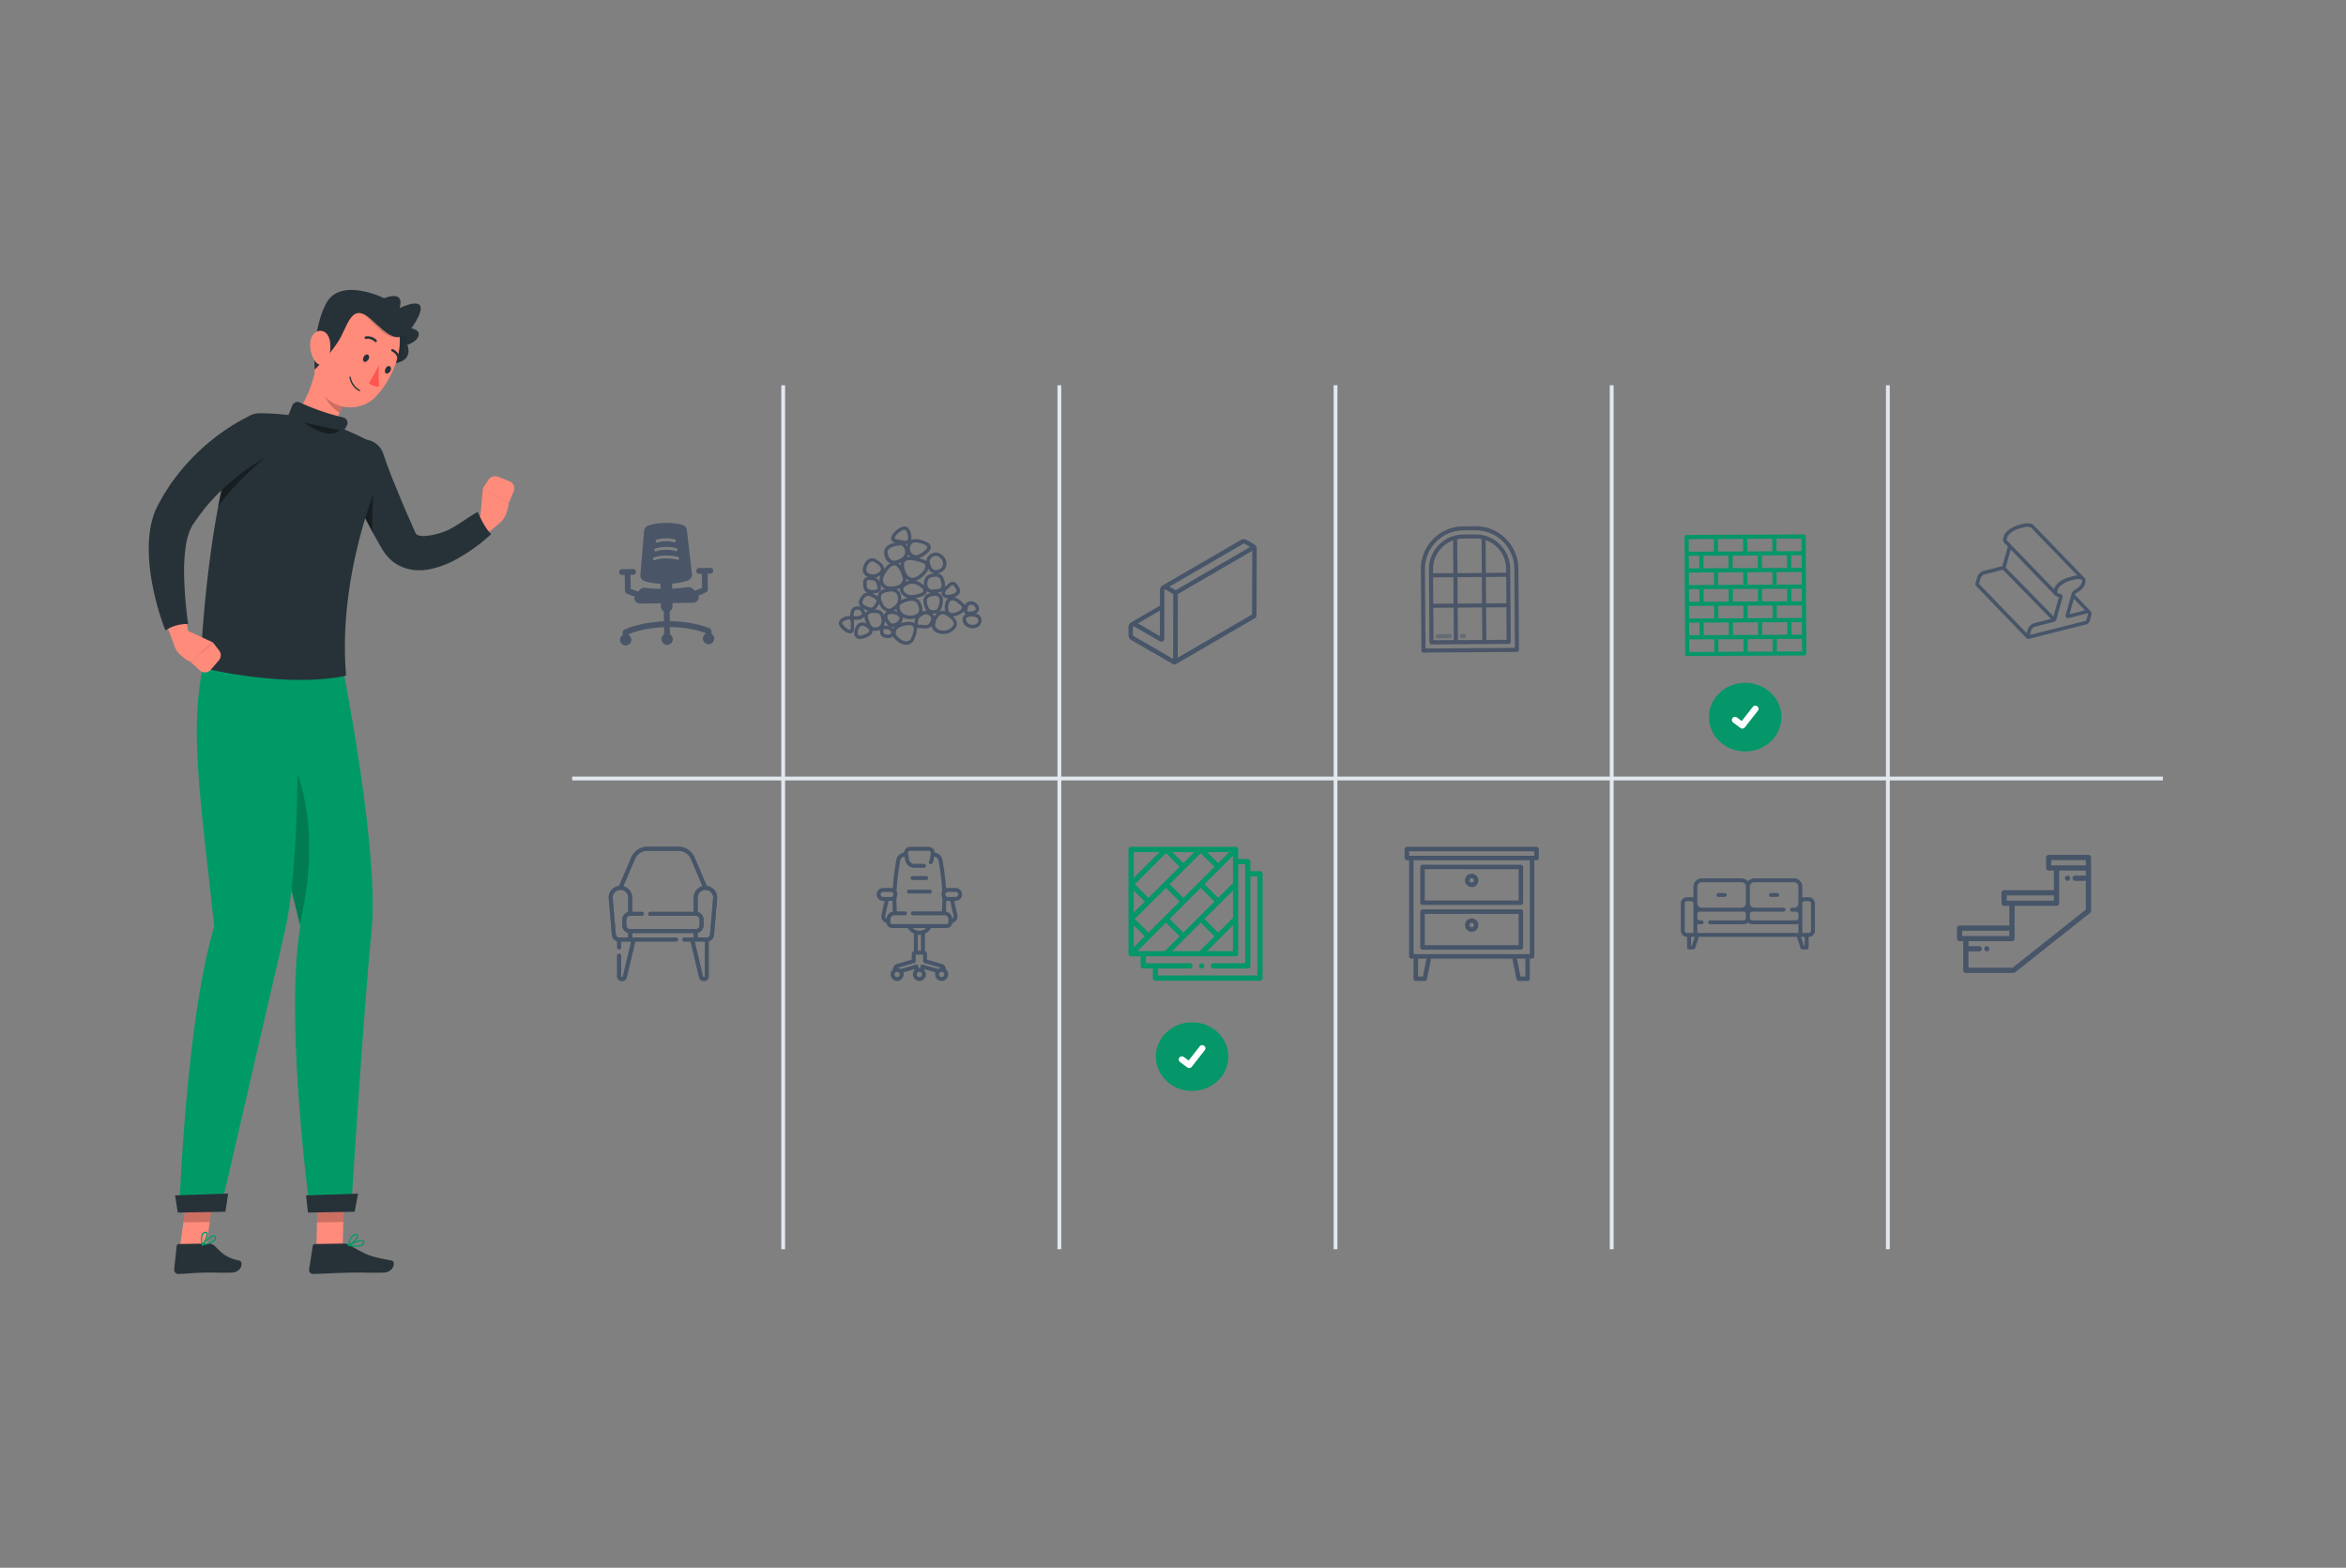 <svg xmlns="http://www.w3.org/2000/svg" width="615" height="411" fill="none" viewBox="0 0 615 411">
  <rect x="0" y="0" width="615" height="411" fill="#808080" stroke="none"/>
  <path fill="#FF8B7B" d="m125.948 135.186.643-7.199 6.808 3.815s-.6 6.071-4.342 5.839l-3.109-2.455Z"/>
  <path fill="#FF8B7B" d="m130.48 124.962 3.025 1.17a2.055 2.055 0 0 1 1.317 1.9c.002.274-.052.545-.157.798l-1.265 2.994-6.809-3.816 1.465-2.234a2.035 2.035 0 0 1 2.424-.812Zm-4.532 10.224-5.47 3.098 3.119 5.007 7.557-6.324-3.235-3.215-1.423.812-.548.622Z"/>
  <path fill="#263238" d="M93.558 115.529a5.39 5.39 0 0 1 6.862 3.288l.2.57.864 2.466c.337.917.706 1.844 1.054 2.782.738 1.876 1.528 3.763 2.308 5.66.78 1.897 1.602 3.805 2.445 5.702l1.244 2.856.221.496c.03.083.065.164.106.242.053.113.12.22.2.316.152.227.387.386.654.443.568.158 1.161.211 1.749.158a18.481 18.481 0 0 0 5.006-1.149c2.878-1.054 5.871-3.573 8.738-5.154.59 1.149 1.686 3.953 3.552 5.818a46.006 46.006 0 0 1-9.012 6.524 24.9 24.9 0 0 1-7.051 2.677 13.858 13.858 0 0 1-4.574.148 10.787 10.787 0 0 1-5.08-2.108 10.997 10.997 0 0 1-1.971-1.992c-.274-.358-.516-.727-.748-1.054l-.517-.906-1.602-2.814c-1.054-1.908-2.108-3.805-3.014-5.766-.907-1.96-1.876-3.941-2.74-5.986a177.985 177.985 0 0 1-1.212-3.162c-.19-.527-.38-1.054-.57-1.634l-.263-.864-.285-1.054a5.408 5.408 0 0 1 3.436-6.503Z"/>
  <path fill="#000" d="M95.224 134.711a110.653 110.653 0 0 1-2.74-5.986 86.532 86.532 0 0 1-.622-1.613l3.288-4.395 3.236 1.982a86.898 86.898 0 0 0-.717 14.755c-.801-1.591-1.665-3.151-2.445-4.743Z" opacity=".4"/>
  <path fill="#FF8B7B" d="m82.925 328.21 6.893-.106.38-16.02-6.904.105-.37 16.021Z"/>
  <path fill="#263238" d="m90.082 326.017-7.536.116a.556.556 0 0 0-.559.485l-.959 6.155a1.055 1.055 0 0 0 1.054 1.212c2.72-.084 6.64-.306 10.055-.358 3.995-.063 3.594.095 8.284 0 2.835 0 3.436-2.92 2.235-3.162-5.481-1.054-6.03-1.149-10.888-3.963a3.293 3.293 0 0 0-1.686-.485Z"/>
  <path fill="#000" d="m90.197 312.084-.19 8.263-6.903.105.19-8.252 6.903-.116Z" opacity=".2"/>
  <path fill="#009A67" d="M91.305 326.628a.151.151 0 0 1-.074-.058.156.156 0 0 1-.027-.089.17.17 0 0 1 .027-.09.164.164 0 0 1 .074-.058c.316-.168 3.162-1.623 3.973-1.17a.507.507 0 0 1 .253.433.948.948 0 0 1-.337.801c-.78.685-2.75.442-3.857.242l-.032-.011Zm3.731-1.201c-.517-.169-2.045.432-3.162.97 1.518.231 2.656.147 3.088-.243a.596.596 0 0 0 .221-.527.19.19 0 0 0-.094-.168l-.053-.032Z"/>
  <path fill="#009A67" d="M91.304 326.628a.177.177 0 0 1-.063-.147 4.93 4.93 0 0 1 1.17-2.677c.256-.214.585-.319.917-.295.443 0 .57.263.59.453.106.78-1.602 2.298-2.445 2.688l-.169-.022Zm2.108-2.782h-.168a.889.889 0 0 0-.664.221 4.007 4.007 0 0 0-.991 2.108c.875-.516 2.034-1.718 1.97-2.181-.01-.032-.02-.106-.157-.148h.01ZM78.74 242.933c-8.432-35.266-14.302-51.645-11.13-69.109l22.25 1.349s9.601 47.966 7.556 68.645c-2.108 21.501-5.27 71.554-5.27 71.554l-11.108.158s-6.44-48.577-2.298-72.597Z"/>
  <path fill="#263238" d="m93.875 312.906-.917 4.764-12.236.221-.485-4.511 13.638-.474Z"/>
  <path fill="#000" d="M78.603 242.322c-6.46-26.94-11.383-42.781-11.825-56.62 5.649 4.806 19.972 21.006 11.825 56.62Z" opacity=".2"/>
  <path fill="#FF8B7B" d="m46.974 328.21 6.915-.106 2.276-16.02-6.914.105-2.277 16.021Z"/>
  <path fill="#263238" d="m54.384 326.017-7.536.116a.518.518 0 0 0-.527.485l-.664 6.155a1.124 1.124 0 0 0 .683 1.122c.144.061.299.092.455.09 2.709-.084 3.563-.306 6.977-.358 3.995-.063 2.108.095 6.83 0 2.835 0 3.289-2.909 2.108-3.162-3.836-.801-4.848-2.329-6.577-3.963a2.446 2.446 0 0 0-1.75-.485Z"/>
  <path fill="#000" d="m56.165 312.084-1.17 8.263-6.914.105 1.17-8.252 6.914-.116Z" opacity=".2"/>
  <path fill="#009A67" d="M53.013 326.534a.147.147 0 0 1-.148-.085.156.156 0 0 1-.027-.089.17.17 0 0 1 .027-.09c.232-.263 2.33-2.572 3.278-2.445a.553.553 0 0 1 .411.316.908.908 0 0 1 0 .854c-.463.896-2.403 1.349-3.53 1.539h-.011Zm3.035-2.382c-.548 0-1.75 1.054-2.582 1.971 1.518-.306 2.55-.78 2.814-1.286a.559.559 0 0 0 0-.559.187.187 0 0 0-.158-.126h-.074Z"/>
  <path fill="#009A67" d="M53.013 326.534a.161.161 0 0 1-.116-.116 4.68 4.68 0 0 1 0-2.867 1.213 1.213 0 0 1 .748-.59c.443-.116.643.052.738.211.39.685-.611 2.666-1.254 3.32a.16.16 0 0 1-.054.032.147.147 0 0 1-.062.01Zm.885-3.278h-.168a.87.87 0 0 0-.548.432 3.816 3.816 0 0 0-.085 2.319c.612-.78 1.233-2.277 1.002-2.688-.021-.01-.053-.095-.2-.095v.032Zm2.267-80.323c-3.784-35.266-7.178-55.165-1.708-72.661l23.283 4.901s1.739 47.924-3.004 68.645c-4.954 21.501-16.527 71.554-16.527 71.554l-11.13.158s1.771-48.577 9.086-72.597Z"/>
  <path fill="#263238" d="m59.812 312.906-.728 4.764-12.479.221-.706-4.511 13.913-.474Zm44.509-227.215s5.47-.063 5.47 1.845c0 1.907-3.004 2.888-3.004 2.888s1.887 4.384-3.71 4.795c-5.596.411 1.244-9.528 1.244-9.528Z"/>
  <g opacity=".18">
    <path fill="#263238" d="M104.172 85.586s4.395 3.246 1.781 4.816c0 0-.506 6.44-2.529 4.5-2.024-1.938.748-9.316.748-9.316Z"/>
    <path fill="#000" d="M104.172 85.586s4.395 3.246 1.781 4.816c0 0-.506 6.44-2.529 4.5-2.024-1.938.748-9.316.748-9.316Z" opacity=".4"/>
  </g>
  <path fill="#FF8B7B" d="M92.02 116.931c-4.153-2.508-4.343-5.786-3.025-8.737a16.52 16.52 0 0 1 1.106-2.108l-4.1-6.482-3.003-4.733c-.496 5.333-4.11 14.313-8.58 16.548 3.088 3.162 8.432 6.218 11.847 9.053 4.911-.917 5.754-3.541 5.754-3.541Z"/>
  <path fill="#000" d="M90.102 106.043c-.42.676-.79 1.38-1.107 2.108-1.971-1.054-4.522-3.984-4.058-6.45.266-.766.62-1.498 1.054-2.182l4.11 6.524Z" opacity=".2"/>
  <path fill="#FF8B7B" d="M86.645 84.9c-3.014 6.451-5.111 10.056-3.71 15.052a9.25 9.25 0 0 0 6.897 6.617 9.251 9.251 0 0 0 9.07-3.013c4.375-4.827 8.517-14.576 3.869-20.51A9.403 9.403 0 0 0 86.645 84.9Z"/>
  <path fill="#263238" d="M95.34 93.554c-.273.516-.231 1.054.096 1.264.326.211.811-.063 1.127-.58a.907.907 0 0 0-.094-1.253c-.327-.19-.854.073-1.128.569Zm5.744 3.066c-.274.507-.232 1.055.095 1.255.327.2.811-.074 1.128-.58.316-.505.231-1.054-.095-1.264-.327-.211-.886.031-1.128.59Z"/>
  <path fill="#FF5652" d="M99.42 95.704a24.937 24.937 0 0 0 0 5.607 3.4 3.4 0 0 1-2.688-.864l2.688-4.743Z"/>
  <path fill="#263238" d="M93.653 102.217a4.985 4.985 0 0 1-2.045-3.288.18.18 0 0 1 .137-.2.158.158 0 0 1 .19.116 4.788 4.788 0 0 0 2.413 3.404.167.167 0 0 1 .085.211.178.178 0 0 1-.232.063 4.469 4.469 0 0 1-.548-.306Zm2.014-13.459a.37.37 0 0 1-.063-.147.326.326 0 0 1 .21-.422 3.278 3.278 0 0 1 2.889.938.337.337 0 0 1 0 .464.338.338 0 0 1-.475 0 2.53 2.53 0 0 0-2.287-.727.335.335 0 0 1-.274-.106Zm6.903 3.11a.42.42 0 0 1 0-.158.328.328 0 0 1 .317-.192.325.325 0 0 1 .125.033 3.31 3.31 0 0 1 1.866 2.393.352.352 0 0 1-.075.242.35.35 0 0 1-.22.127.338.338 0 0 1-.369-.295 2.553 2.553 0 0 0-1.476-1.897.365.365 0 0 1-.168-.253Z"/>
  <path fill="#263238" d="M83.758 90.213s5.27-.727 6.408-4.216c1.138-3.489 3.162-5.618 5.797-3.099 2.635 2.52 6.092 6.893 9.138 5.175 4.848-2.719.21-5.27.21-5.27s1.16-2.287-3.699-3.162c0 0-.622-2.613-5.185-1.707a4.384 4.384 0 0 0-5.724.78s-3.046-1.054-3.93 3.162a2.709 2.709 0 0 0-2.372 3.362s-1.318 1.138-.643 4.975Z" opacity=".22"/>
  <path fill="#263238" d="M82.492 96.906s4.9-4.722 6.945-8.727 3.162-8.643 7.789-4.511c4.627 4.131 7.694 7.947 11.91.38 4.216-7.568-4.406-3.268-4.406-3.268s1.824-4.785-4.026-2.603c0 0-11.467-5.724-15.22 1.39-3.751 7.115-2.992 17.339-2.992 17.339Z"/>
  <path fill="#FF8B7B" d="M81.334 89.791a7.536 7.536 0 0 0 1.307 4.954c1.296 1.792 3.067.695 3.668-1.476.537-1.95.506-5.27-1.254-6.24-1.76-.969-3.52.56-3.721 2.762Z"/>
  <path fill="#263238" d="M90.735 177.102s-12.774 3.657-38.238-2.108c0 0 1.644-41.6 10.445-63.238a5.478 5.478 0 0 1 5.038-3.415 60.235 60.235 0 0 1 30.027 7.989 5.468 5.468 0 0 1 2.277 6.809c-3.71 8.885-11.53 30.818-9.55 53.963Z"/>
  <path fill="#000" d="m70.856 115.793-1.517 4.31s-7.673 6.271-12.142 12.648c.854-4.49 1.844-8.896 3.014-12.974l5.27-4.849 5.375.865Z" opacity=".4"/>
  <path fill="#FF8B7B" d="m49.293 165.392 6.556 3.036-5.871 5.122s-5.523-2.603-4.047-6.05l3.362-2.108Z"/>
  <path fill="#FF8B7B" d="m57.387 173.097-2.108 2.466a2.022 2.022 0 0 1-2.92.179l-2.392-2.192 5.87-5.122 1.613 2.108a2.032 2.032 0 0 1-.063 2.561Zm-8.094-7.705-1.075-6.186-5.776 1.254 3.426 9.243 4.1-1.971-.274-1.612-.4-.728Z"/>
  <path fill="#263238" d="M39.427 138.453a21.443 21.443 0 0 1 1.392-4.817l.6-1.233c.2-.39.359-.643.538-.98l1.054-1.865c.77-1.213 1.528-2.435 2.392-3.584a54.566 54.566 0 0 1 5.555-6.513 56.245 56.245 0 0 1 6.471-5.576 59.999 59.999 0 0 1 3.563-2.403c.621-.379 1.222-.759 1.876-1.117.316-.179.653-.348.99-.527l.527-.264.612-.295a5.79 5.79 0 0 1 7.452 2.668 5.785 5.785 0 0 1-2.183 7.608l-.4.222-.59.326-.706.411c-.475.275-.97.58-1.455.875a54.978 54.978 0 0 0-2.856 1.94 59.731 59.731 0 0 0-5.333 4.384 53.914 53.914 0 0 0-4.806 5.017c-.39.422-.728.885-1.054 1.349-.327.464-.717.896-1.054 1.37l-.98 1.413c-.159.231-.359.505-.475.685l-.295.484a16.868 16.868 0 0 0-1.634 5.681 45.728 45.728 0 0 0-.368 6.999c.103 4.31.455 8.61 1.053 12.879a10.327 10.327 0 0 0-5.954 1.676 69 69 0 0 1-3.72-13.775 47.43 47.43 0 0 1-.633-8.495c.03-1.523.17-3.041.421-4.543Zm50.338-24.863 1.138-1.992a1.469 1.469 0 0 0-.348-1.878 1.458 1.458 0 0 0-.622-.293 60.407 60.407 0 0 1-11.372-3.932 1.482 1.482 0 0 0-1.63.322 1.484 1.484 0 0 0-.32.49l-1.865 4.69s8.632 4.269 15.019 2.593Z"/>
  <path fill="#000" d="m89.048 112.768-9.401-1.982s6.545 4.88 9.4 1.982Z" opacity=".4"/>
  <path fill="#475569" d="m518.314 151.325-.445 1.583s-.01.052-.021.072l-.01.073v.207s.021.051.021.072a.697.697 0 0 0 .144.258l13.239 13.704h.01v.021a.722.722 0 0 0 .279.155.842.842 0 0 0 .393 0l15.059-3.806c.175-.041.362-.155.506-.3a1.09 1.09 0 0 0 .3-.486l.445-1.583c.124-.434.031-.837-.207-1.096 0 0 0-.02-.01-.02l-4.085-4.22v-.042a.89.89 0 0 1 .413-.465c.507-.29.962-.61 1.324-.962.31-.3.714-.775.869-1.324l.124-.424c.124-.413.072-.806-.124-1.127a.699.699 0 0 0-.155-.186l-13.238-13.704c-.063-.062-.125-.124-.207-.175-.011 0-.062-.042-.073-.042l-.062-.041s-.031-.021-.051-.031c-.063-.031-.125-.062-.187-.083l-.165-.052c-.052-.02-.124-.031-.176-.041a6.127 6.127 0 0 0-.176-.031h-.051l-.135-.021c-.062 0-.124 0-.186-.01h-.403c-.073 0-.145.01-.218.021-.072 0-.144.02-.227.031-.073.01-.155.02-.238.041-.083.01-.166.031-.248.052l-.972.238h-.052a1.162 1.162 0 0 1-.248.082l-.145.042-.062.02a8.98 8.98 0 0 0-.29.104l-.134.051-.062.021-.052.021c-.083.031-.165.072-.248.103l-.124.062-.062.031-.052.021c-.072.041-.155.072-.228.114l-.144.083-.042.02c-.062.042-.124.073-.196.114-.062.031-.114.072-.176.103l-.414.29c-.093.072-.155.124-.217.176l-.072.062-.062.052-.125.113-.134.135-.3.351s-.021.031-.031.042l-.145.207s-.02.031-.02.041l-.125.238-.031.062-.093.248-.124.435c-.145.517-.041.992.3 1.334l.9.931-1.427 5.078-.062.051-5.099 1.314-.041.02-.218.114s-.051.031-.062.031l-.238.155s-.082.062-.113.093c-.042.042-.093.073-.135.114l-.083.083-.134.155v.021l-.041.031-.031.041-.114.166v.02l-.124.207-.021.031-.072.186-.021.062-.021.052.011.01Zm26.269-.455c-.083 0-.176.021-.258.031a1.52 1.52 0 0 0-.3.031c-.187.032-.373.063-.559.114h-.041l-.797.207c-.175.041-.362.104-.537.155a6.32 6.32 0 0 0-.414.155l-.062.021c-.135.052-.259.114-.383.166-.031.01-.052.02-.083.031h-.02c-.145.082-.29.155-.424.227a5.77 5.77 0 0 0-.424.259h-.011c-.072.062-.144.103-.206.155a2.234 2.234 0 0 0-.176.124h-.021s-.041.052-.062.062a4.848 4.848 0 0 0-.248.207l-.021.02a5.228 5.228 0 0 0-.341.342l-.031.031c-.052.072-.114.145-.176.227v.021h-.021s-.041.072-.062.103c-.031.052-.062.094-.093.145v.021s-.052.083-.083.124c-.02.052-.051.093-.072.145-.052.114-.083.217-.114.31l-.051.186-12.349-12.773s-.145-.144-.062-.434l.124-.424.02-.072.032-.073.02-.041.042-.083.02-.041.031-.042.093-.144.042-.052.227-.259.104-.103.217-.197.155-.124.352-.248c.082-.052.124-.083.175-.114.052-.031.114-.072.176-.103l.166-.093c.072-.031.134-.073.207-.104l.051-.02.052-.021.114-.052.217-.093.062-.02.155-.062c.073-.032.145-.052.217-.083l.062-.021.156-.052.217-.062h.051l.942-.248c.072-.021.144-.031.206-.041.063-.011.135-.021.197-.031.062 0 .124-.021.186-.021s.114-.01.176-.01h.569c.062.02.103.031.134.031.042 0 .073.02.104.02l.072.021c.062.021.093.041.124.052l.042.031.041.031s.041.031.062.052l12.1 12.524-.01-.021Zm-18.74-2.244 1.272-4.55 11.583 11.986h.011c.248.259.589.414 1.024.486l-1.407 5.037-12.545-12.814s.051-.093.062-.135v-.01Zm20.726 11.366-4.034 1.024 1.128-4.033 2.906 3.009Zm-14.107 5.285s.031-.103.062-.155c.031-.072.083-.155.155-.248l.031-.041s.052-.062.073-.083l.072-.073.041-.041c.042-.041.093-.083.135-.124 0 0 .041-.031.062-.041l.083-.052c.134-.083.248-.135.351-.155l4.84-1.221a.976.976 0 0 0 .455-.269 1.035 1.035 0 0 0 .269-.434l1.562-5.585c.166-.6-.145-.972-.527-1.075a1.986 1.986 0 0 0-.135-.031c-.289-.031-.507-.114-.62-.228 0 0-.011-.031-.021-.041 0 0 0-.021-.01-.031 0-.011-.021-.031-.021-.052v-.124c0-.031.01-.083.021-.124v-.052l.124-.434a.647.647 0 0 1 .062-.166c.031-.062.062-.124.093-.176l.124-.186c.041-.062.093-.124.145-.186.072-.083.155-.165.248-.248l.062-.052c.093-.083.186-.155.269-.227.114-.094.227-.166.341-.238.135-.083.259-.166.383-.238.031-.021.072-.031.103-.052.093-.052.186-.103.279-.145l.042-.02c.062-.031.124-.052.186-.083.072-.031.155-.073.238-.104.062-.02.114-.041.176-.062.072-.031.145-.062.227-.082l.052-.021c.134-.041.259-.083.393-.114l.796-.207h.052c.166-.041.321-.072.476-.093.052 0 .093 0 .134-.01.114-.01.238-.031.342-.031h.403c.114.01.217.031.31.052l.062.02c.073.021.124.052.176.083.021.01.031.021.041.031a.323.323 0 0 1 .104.104c.052.082.062.206.01.361l-.124.435c-.072.269-.289.589-.61.9-.31.3-.693.579-1.138.817-.424.238-.724.6-.848 1.024l-1.562 5.584a.647.647 0 0 0 .145.642c.124.134.383.227.631.165l4.84-1.22c.124-.031.197-.021.218-.011.031.021.051.083.01.228l-.445 1.582s-.021.042-.052.073c-.041.041-.072.062-.082.062l-14.645 3.702.331-1.179Zm-13.228-13.755.021-.062v-.031h.02l.031-.062.042-.073v-.02h.021l.041-.083.052-.062.02-.031s.042-.052.052-.062h.01l.083-.083s.052-.062.083-.083l.062-.051.041-.031.042-.031.072-.042.041-.02.083-.042.062-.031.052-.02.062-.021h.052l4.767-1.221 12.618 12.897-4.385 1.107c-.6.155-1.169.62-1.5 1.169a2.14 2.14 0 0 0-.113.217 1.595 1.595 0 0 0-.104.289l-.269.952-12.493-12.928.413-1.479.021-.052v-.01Zm-189.775-7.757v-.062l-.02-.062v-.041s-.021-.073-.031-.083c0 0-.011-.041-.021-.052v-.031s-.041-.082-.052-.093l-.031-.062-.031-.062-.041-.072-.093-.135s-.042-.062-.052-.062c0 0-.041-.052-.052-.052l-.051-.051-.052-.042-.062-.051s-.062-.042-.073-.052a.296.296 0 0 1-.072-.052l-1.924-1.106-.072-.031-.072-.031s-.062-.031-.073-.031l-.062-.021s-.062-.021-.083-.031l-.072-.021s-.072-.021-.083-.021h-.082s-.062-.02-.083-.02h-.207c-.052 0-.093.01-.134.02h-.021s-.093.032-.145.042a.706.706 0 0 0-.196.093l-20.685 12.028s-.021.021-.031.021c-.383.238-.621.693-.621 1.272v3.961l-7.601 4.416s-.021.021-.031.021c-.383.238-.621.682-.621 1.262v2.068a1.455 1.455 0 0 0 .703 1.231l10.891 6.288a.935.935 0 0 0 .486.134.724.724 0 0 0 .393-.103l20.685-12.028a.772.772 0 0 0 .279-.269.291.291 0 0 0 .041-.083l.021-.041v-.031s.031-.052.052-.114c0-.01 0-.052.01-.062v-.083s.01-.072.01-.093l.052-17.385v-.093l.01-.042Zm-3.402-1.293h.062s.072.042.093.042l.083.041 1.427.828-19.537 11.355s-.072-.072-.114-.093l-1.499-.868 19.495-11.305h-.01Zm-21.988 17.624-.021 6.66-5.74-3.32 5.761-3.351v.011Zm-6.95 6.609s-.052-.042-.083-.094a.291.291 0 0 1-.041-.113v-2.058c0-.187.062-.269.093-.28.031 0 .114 0 .258.093l6.64 3.837c.269.156.59.166.828.031.248-.144.393-.413.403-.734l.031-12.597c0-.196.052-.279.093-.289h.052c.01 0 .031 0 .041.01.042.01.093.031.155.062l1.893 1.107s.021.031.031.051c0 0 .01.021.021.031 0 0 .02.042.02.052 0 .021.011.041.021.062l-.052 16.858-10.425-6.019.021-.01Zm11.604 5.729.041-15.586v-.982s-.01-.083-.02-.114l19.526-11.346-.052 16.693-19.516 11.335h.021Z"/>
  <path fill="#4A5568" d="M256.962 161.516a2.45 2.45 0 0 0-1.19-.67 1.79 1.79 0 0 0 .57-.426c.281-.326.38-.781.256-1.194a2.112 2.112 0 0 0-1.144-1.392 2 2 0 0 0-1.741-.015c-.13.054-.244.133-.349.214a1.551 1.551 0 0 0-.399.595s-.028-.06-.055-.077a7.94 7.94 0 0 0-2.257-1.851l-.04-.01a2.189 2.189 0 0 0-.498-.141c.87-.301 1.346-.687 1.517-1.22.24-.73-.221-1.468-.7-2.084a1.647 1.647 0 0 0-1.07-.725c-.573-.053-1.008.342-1.576.844-.162.142-.326.294-.525.459l-.072.078a3.104 3.104 0 0 0-.002-1.096c-.181-1.107-.535-1.799-1.113-2.183a2.093 2.093 0 0 0-.866-.293c.331-.048.654-.152.954-.292a2.52 2.52 0 0 0 1.452-2.012 2.963 2.963 0 0 0-1.32-2.648 2.386 2.386 0 0 0-2.766-.133 2.25 2.25 0 0 0-1.075 1.283c-.048.202-.096.403-.095.616a2.433 2.433 0 0 0-.335-.241 13.265 13.265 0 0 0-1.611-.557l.066-.006c.915-.354 2.951-1.566 3.01-2.828a1.366 1.366 0 0 0-.899-1.302c-1.207-.599-2.871-1.201-4.068-.692-.065.006-.112.069-.172.097a3.884 3.884 0 0 0-.153-2.015c-.225-.789-.593-1.292-1.102-1.478-.709-.277-1.474.113-2.055.494-.152.102-1.491.982-1.845 2.099-.128.309-.105.655.048.947.251.327.635.547 1.051.583-.834.15-1.959.496-2.57 1.264a2.138 2.138 0 0 0-.415 1.815c.276 1.46.986 2.089 1.571 2.357a4.72 4.72 0 0 0-1.3 1.155l-.275.349.01-.04c-.04-.808-.702-1.595-2.013-2.421a1.95 1.95 0 0 0-2.301.01c-.979.711-1.504 2.318-1.284 3.169a2.103 2.103 0 0 0 1.302 1.356c-.276.04-.544.135-.765.305a1.205 1.205 0 0 0-.481.98l.011.088c-.012.891-.032 1.811.598 2.421.139.129.293.24.474.327l-.04-.01c-.887.105-1.598.806-2.071 2.065-.213.576-.272 1.658 1.757 2.465.204.081.41.152.629.216-.34.131-.621.371-.812.676 0-.085-.004-.16-.017-.238a2.16 2.16 0 0 0-1.143-1.392 2.016 2.016 0 0 0-1.741-.015 1.34 1.34 0 0 0-.352.224 2.29 2.29 0 0 0-.637 1.453l-.031.131c-.026.196-.03.386-.003.584a2.899 2.899 0 0 0-1.873.4 1.78 1.78 0 0 0-1.093 1.184c-.127.661.317 1.246.722 1.684.074.093 1.046 1.092 2.025 1.222a.986.986 0 0 0 .306.01.808.808 0 0 0 .52-.216c.366-.326.376-.856.369-1.666-.017-.238-.002-.522.008-.828a3.127 3.127 0 0 0-.106-.887l.091.022c.291.027.6.027.891.012a2.615 2.615 0 0 0 1.782-.73c.03-.036.049-.074.079-.109.025.559.168 1.115.433 1.604l.077.21a2.007 2.007 0 0 0-1.667-.188c-.675.241-1.145 1.001-1.363 1.64-.357 1.084-.155 2.015.561 2.443.282.153.609.21.924.18.484-.064.96-.184 1.402-.386l.092-.031c1.005-.375 1.563-.879 1.66-1.504a.797.797 0 0 0 .003-.319c.271.065.56.103.841.085l.14-.008c.326-.028.644-.111.936-.264-.009.168.005.331.039.498.017.196.057.386.106.579.111.42.423.761.836.903.407.162.849.226 1.283.192.098-.008.193-.007.293-.025.323-.061.616-.214.852-.444.046.118.105.227.176.33.015.025.033.039.048.064 1.137 1.242 2.251 1.872 3.312 1.84l.121-.013a2.363 2.363 0 0 0 1.606-.795l.034-.055c.146-.252 1.173-2.133.975-3.563.121.029.241.058.372.047.353-.011.712.001 1.061.053.372.047.741.061 1.117.046a1.635 1.635 0 0 0 1.172-.537l.151-.187c-.004.105.002.213.02.313a2.5 2.5 0 0 0 1.7 1.643 3.915 3.915 0 0 0 1.65.217 3.926 3.926 0 0 0 2.036-.723c.842-.627 1.263-1.313 1.234-2.033a2.756 2.756 0 0 0-1.063-1.862 4.7 4.7 0 0 0 1.032-.22 3.823 3.823 0 0 0 1.839-1.142c.027.198.101.375.213.53.098.119.222.224.366.29a1.482 1.482 0 0 0-.87.961c-.1.636.074 1.284.487 1.777a2.739 2.739 0 0 0 2.294.903c.117-.004.235-.007.346-.023a2.107 2.107 0 0 0 1.725-1.468 1.63 1.63 0 0 0-.295-1.645l.04-.033Zm-33.945 1.765c-.012.316-.007.604-.005.86.018.323.001.66-.044.979a.62.62 0 0 1-.153.016 3.224 3.224 0 0 1-1.493-.955c-.144-.152-.555-.612-.515-.911.041-.171.25-.376.61-.545.942-.465 1.276-.352 1.38-.295.103.056.241.409.228.863l-.008-.012Zm2.859-2.153c-.268.319-1.077.496-1.908.413a.304.304 0 0 1-.156-.058.596.596 0 0 1-.029-.412l.034-.14c.007-.339.125-.651.328-.921 0 0 .09-.064.137-.084.13-.054.268-.095.398-.107.206-.014.409.024.591.111.332.165.588.471.669.842a.377.377 0 0 1-.084.352l.02.004Zm21.957-3.054a4.192 4.192 0 0 0-.044 2.17 2.169 2.169 0 0 0-1.571.122c.544-.539.899-1.528.969-2.788a2.026 2.026 0 0 0-.714-1.853 1.959 1.959 0 0 0-.778-.347c.444-.031.879-.16 1.263-.387a2.46 2.46 0 0 0-.118.535c-.005.02 0 .043.003.076.056.385.28.737.611.955.343.21.753.32 1.154.288a2.07 2.07 0 0 0-.793 1.214l.018.015Zm-8.126 5.341c-.51-.399-1.283-.5-2.313-.333a8.075 8.075 0 0 0-1.274.3 2.2 2.2 0 0 0 .399-.596c.135-.297.175-.639.104-.964.708.372 1.51.533 2.312.471a4.02 4.02 0 0 0 .654-.108c.125-.034.25-.068.365-.104a4.962 4.962 0 0 0-.247 1.334Zm-5.822 1.163a2.814 2.814 0 0 0-1.663-.56 2.08 2.08 0 0 0-.531.042c.199-.431.305-.916.281-1.39.082.19.169.36.273.545.51.846 1.206 1.269 1.985 1.212.085-.001.173-.012.261-.023a2.45 2.45 0 0 0-.337.472 1.802 1.802 0 0 0-.259-.296l-.01-.002Zm-3.416-6.312c.194.43.426.837.695 1.221l.051.054c.384.348.831.615 1.321.786a1.476 1.476 0 0 0-.627.573 1.296 1.296 0 0 0-.174.501c-.315-1.034-.899-1.568-2.382-1.595.155-.112.294-.248.416-.4.275-.349.507-.739.7-1.14Zm7.351-15.293-.051.211a2.339 2.339 0 0 0-.413-.536l.183-.009c.152-.016.298-.045.438-.097-.057.146-.111.282-.147.433l-.01-.002Zm-2.304 4.711c.23-.072.465-.165.682-.272-.065.271-.103.56-.085.841a3.141 3.141 0 0 0-.607-.572l.01.003Zm5.348 12.648c-.196.464-.688.781-1.471.986-1.236.32-2.949-.209-3.401-1.425-.365-.96.015-1.389.107-1.463.619-.362 2.358-1.177 3.497-.871.392.094.71.363.892.715.449.874.58 1.565.376 2.058Zm-5.886-.736c.034.211.091.416.171.616.008.055.041.095.069.155a4.183 4.183 0 0 0-.93-.245c.224-.138.471-.323.698-.513l-.008-.013Zm-1.31 1.334.183-.009c.6.07 1.613.281 1.879.941a.641.641 0 0 1-.013.54 2.299 2.299 0 0 1-1.205.986c-.587.231-1.104-.01-1.514-.694-.361-.619-.478-1.105-.328-1.377.266-.266.629-.402.998-.387Zm5.006-4.933a2.3 2.3 0 0 1-1.661-.921 1.045 1.045 0 0 1-.159-.932 3.25 3.25 0 0 1 1.937-1.108 3.39 3.39 0 0 1 2.491.833c.591.462.885.873.797 1.107-.225.627-2.344 1.032-3.415 1.018l.01.003Zm-1.242-3.459c.093-.254.139-.53.141-.806.225.214.485.372.775.495a3.804 3.804 0 0 0-.921.332l.005-.021Zm-1.155 3.031c.399.553.969.967 1.621 1.177a8.17 8.17 0 0 0-1.616.569 3.917 3.917 0 0 0-.018-.632 2.767 2.767 0 0 0-1.059-2.096c-.055-.034-.113-.059-.159-.091.303-.065.586-.178.863-.314-.054.487.074.975.361 1.374l.007.013Zm-1.56-.237c.376.25.584.714.668 1.469.144 1.258-.533 1.818-1.66 2.611-.716.497-1.701-.314-1.878-.463-.366-.514-1.161-1.939-.853-2.822a1.355 1.355 0 0 1 1.042-.792c1.274-.342 2.167-.34 2.679.007l.002-.01Zm6.517 2.536a2.276 2.276 0 0 0-1.279-1.095c1.123-.155 2.622-.55 2.955-1.491.024-.1.05-.211.065-.314a1.88 1.88 0 0 0 1.022.48c-.147.039-.295.078-.435.13a1.989 1.989 0 0 0-1.325 1.128c-.459 1.112.201 2.526.303 2.764.08.242.215.477.382.666a2.554 2.554 0 0 0-1.174.239c.177-.692.019-1.538-.514-2.507Zm2.131 1.311s0-.043-.005-.065c-.174-.34-.552-1.377-.284-2.047.14-.317.429-.546.769-.634a5.112 5.112 0 0 1 1.067-.233c.353-.053.73.017 1.033.217.293.284.43.689.363 1.098-.08 1.438-.547 2.273-.98 2.392-.18.042-1.605.348-1.955-.715l-.008-.013Zm4.934-4.674a8.92 8.92 0 0 0 .542-.486c.366-.327.709-.649.895-.625.065-.006.209.061.453.375.243.314.67.927.545 1.269-.125.342-.557.547-1.3.762-.683.186-1.208.198-1.503.01a.568.568 0 0 1-.236-.301c.075-.397.287-.75.594-1.006l.01.002Zm-1.517-1.567c.101.376.057.78-.133 1.128-.235.315-.772.378-1.24.424l-.326.028c-.88.118-1.459.139-1.886-.741a2.844 2.844 0 0 1 .093-1.797c.185-.327.504-.548.875-.629.908-.239 1.503-.234 1.881.006.378.24.578.735.716 1.576l.02.005Zm-2.994-6.167c.123-.332.361-.615.688-.781.225-.138.48-.225.741-.248a1.52 1.52 0 0 1 1.039.325c.628.396 1 1.103.969 1.85a1.654 1.654 0 0 1-.942 1.305 1.838 1.838 0 0 1-1.423.168c-.3-.125-.55-.366-.678-.673-.435-.892-.55-1.473-.394-1.946Zm-.398 2.361c.272.64.855 1.089 1.546 1.181a7.025 7.025 0 0 0-.97.181 2.21 2.21 0 0 0-1.425 1.061 3.186 3.186 0 0 0-.289 1.995 4.534 4.534 0 0 0-.429-.38 4.901 4.901 0 0 0-1.779-.918c.47-.142.917-.364 1.308-.664 1.091-.864 1.789-1.686 2.016-2.45l.02.004.002-.01Zm-.804-.725c.046.649-.579 1.52-1.784 2.464-.05.03-1.112.86-2.085.53-.728-.25-1.269-1.093-1.623-2.497-.21-.848-.135-1.426.216-1.735.272-.201.607-.312.948-.315 1.148-.085 2.83.395 3.855.822.26.158.44.425.473.731Zm-4.754-2.389c.126-.214.211-.438.27-.68.101.152.218.287.357.416.078.072.159.134.24.196a4.76 4.76 0 0 0-.865.058l-.002.01Zm1.55-3.701c.165-.067.335-.111.511-.133a5.771 5.771 0 0 1 2.771.774c.418.207.412.408.41.46-.027.6-1.395 1.643-2.45 2.049a1.56 1.56 0 0 1-1.569-.378 1.784 1.784 0 0 1-.405-1.895c.094-.392.355-.723.727-.9l.005.023Zm-4.831-1.365c.218-.682 1.144-1.395 1.484-1.611.591-.379.998-.525 1.268-.407.269.118.486.542.572.893.339 1.198.173 1.626.041 1.775-.219.245-.759.19-1.171.091-.412-.099-.701-.137-.995-.197a3.681 3.681 0 0 1-1.219-.326.555.555 0 0 1 .033-.226l-.013.008Zm-1.626 3.087c.578-.722 2.024-.981 2.75-1.04l.251-.025c.519-.077.992.431 1.197.948.344.827.061 1.78-.687 2.281-.995.686-1.956.923-2.613.648s-1.011-1.105-1.134-1.741a1.239 1.239 0 0 1 .236-1.071Zm-.139 5.307c.71-.872 1.326-1.224 1.862-1.105 1.106.266 1.847 2.668 2.053 3.536-.029.472-.243.92-.587 1.242-.659.618-1.863.849-3.46.678a1.901 1.901 0 0 1-1.136-1.114c-.238-.823.186-1.923 1.268-3.237Zm-5.677.293c-.04-.85.307-1.671.944-2.241.155-.112.332-.186.528-.203a1.27 1.27 0 0 1 .774.229c1.289.789 1.575 1.369 1.59 1.702.016.334-.23.647-.686.994a2.471 2.471 0 0 1-2.257.319c-.41-.11-.731-.41-.893-.8Zm3.748 1.136a3.198 3.198 0 0 0-.253 1.801 2.271 2.271 0 0 0-1.131-1.177 3.203 3.203 0 0 0 1.292-.551l.092-.073Zm-3.661 1.82-.011-.087a.308.308 0 0 1 .123-.29c.162-.099.345-.151.525-.15.421-.026.846.023 1.256.132l.03.007c.395.213.675.599.759 1.045.021.133.042.265.084.403.065.26.153.558.051.714-.062.081-.291.281-1.096.311a1.891 1.891 0 0 1-1.387-.334c-.362-.31-.355-1-.349-1.733l.015-.018Zm1.762 2.978.195-.017c.78-.057 1.312-.28 1.587-.671.267-.447.302-.991.108-1.464a1.862 1.862 0 0 1-.05-.235l-.008-.055a2.702 2.702 0 0 0 1.27 1.263l-.225.052a2.073 2.073 0 0 0-1.761 1.97 4.769 4.769 0 0 0-1.465-.853l.361.002-.012.008Zm-2.862 2.119c.349-.916.781-1.429 1.337-1.486.629-.051 2.292.817 2.36 1.334-.017.07-.034.14-.061.208a5.144 5.144 0 0 1-.665 1.127.914.914 0 0 1-.865.409 3.637 3.637 0 0 1-.852-.258c-.698-.285-1.472-.737-1.254-1.334Zm1.789 7.771c-.043.266-.454.561-1.099.81l-.092.031c-.398.149-1.218.462-1.563.262-.346-.2-.339-.89-.168-1.381.111-.463.419-.857.828-1.098.478-.173 1.065.086 1.841.794a.775.775 0 0 1 .263.584l-.01-.002Zm1.705-.983c-.986.028-1.267-.348-1.677-1.563a.312.312 0 0 0-.033-.083c-.148-.269-.534-1.139-.265-1.638.22-.298.57-.469.939-.455l.218-.022c1.973-.153 2.073.403 2.284 1.603a2.034 2.034 0 0 1-.339 1.631 1.445 1.445 0 0 1-1.135.514l.008.013Zm3.985 1.565a.723.723 0 0 1-.489.308 1.99 1.99 0 0 1-1.103-.106.48.48 0 0 1-.334-.335c-.039-.148-.057-.291-.076-.434-.017-.238-.028-.368.044-.447.072-.078.109-.101.325-.113.077-.013.163-.014.238-.017.406-.009.811.121 1.147.361a.72.72 0 0 1 .255.796l-.007-.013Zm5.084 1.639a1.538 1.538 0 0 1-1.055.448c-.76.019-1.655-.505-2.582-1.515a1.582 1.582 0 0 1-.107-1.324c.293-.642 1.204-1.114 2.645-1.352.641-.101 1.474-.113 1.798.305.463.729-.181 2.478-.72 3.433l.021.005Zm4.773-4.053c-.266.308-.868.248-1.524.186a6.03 6.03 0 0 0-1.149-.042l-.098.008c-.129-.169-.008-.981.254-1.715.281-.284 1.57-1.484 2.569-.818.32.173.543.482.617.84.063.622-.448 1.286-.682 1.549l.013-.008Zm.959-2.79c.196.026.399.021.592.015.185-.02.373-.049.553-.091.048-.02.093-.03.14-.051a3.734 3.734 0 0 0-.771.953 1.916 1.916 0 0 0-.527-.819l.013-.007Zm4.758 3.921c-.823.59-1.88.739-2.842.402a1.694 1.694 0 0 1-1.132-1.039c-.167-.636.322-2.178 1.189-2.82a1.383 1.383 0 0 1 1.696.025c1.266.794 1.95 1.533 1.973 2.145.016.419-.301.853-.897 1.295l.01.002.003-.01Zm2.996-5.289c-.12.28-.476.694-1.539 1.045-.545.188-1.279.32-1.681-.043-.402-.363-.461-1.175-.212-2.168.047-.329.236-.624.525-.81a.783.783 0 0 1 .363-.093c.225-.01.441.021.658.094a7.3 7.3 0 0 1 1.902 1.554.679.679 0 0 1-.024.409l.01.002-.002.01Zm1.463.331.034-.141c.007-.338.124-.65.328-.92 0 0 .089-.064.137-.084a1.37 1.37 0 0 1 .398-.107c.205-.014.409.024.59.11.333.166.579.469.67.842a.405.405 0 0 1-.074.397c-.268.319-1.077.496-1.908.413a.304.304 0 0 1-.156-.058.579.579 0 0 1-.042-.447l.01.003.013-.008Zm2.842 3.131a1.33 1.33 0 0 1-1.082.825 1.918 1.918 0 0 1-1.795-.539c-.122-.157-.443-.681-.313-1.043.13-.363.6-.462.989-.528.668-.126 1.633.021 2.036.469a.765.765 0 0 1 .149.791l.011.002.005.023Zm-69.939 3.167-.014-.69a.776.776 0 0 0-.443-.68c-.17-.075-4.094-1.833-10.462-1.879l-.039-2.596c.448-.266.751-.759.738-1.323l-.009-.838 5.392-.08.01-.002a1.512 1.512 0 0 0 1.444-1.908c1.317-.458 2.014-.861 2.07-.902a.757.757 0 0 0 .368-.662l-.066-4.155.723-.009a.762.762 0 0 0 .749-.77.762.762 0 0 0-.77-.749l-2.961.049a.76.76 0 0 0 .02 1.519l.723-.01.058 3.685c-.368.179-1.013.458-1.929.742l-.518-.509a1.56 1.56 0 0 0-1.341-.409c-.02.003-1.527.274-4.036.392l-.019-1.33c2.765-.214 4.169-.834 4.334-.915.592-.281.935-.907.865-1.556l-1.344-11.564a1.528 1.528 0 0 0-.937-1.235c-.169-.065-1.764-.671-4.685-.629-2.921.042-4.486.7-4.663.773a1.525 1.525 0 0 0-.904 1.268l-.99 11.6c-.056.65.313 1.268.913 1.522.171.075 1.592.649 4.364.779l.02 1.33c-2.515-.039-4.035-.27-4.045-.268a1.513 1.513 0 0 0-1.329.45l-.509.518a15.342 15.342 0 0 1-1.944-.683l-.058-3.684.723-.009a.76.76 0 0 0-.021-1.519l-2.962.049a.76.76 0 0 0 .021 1.519l.723-.01.066 4.156a.753.753 0 0 0 .384.647c.07.04.776.422 2.12.852-.073.306-.057.639.079.941.244.567.801.932 1.418.92l5.391-.079.008.838c.014.564.327 1.045.781 1.303l.039 2.596c-6.372.238-10.236 2.112-10.4 2.193a.776.776 0 0 0-.427.693l.015.69a1.478 1.478 0 0 0 .797 2.738 1.484 1.484 0 0 0 1.462-1.501 1.483 1.483 0 0 0-.741-1.258l-.001-.188c1.136-.469 4.467-1.663 9.315-1.849l.033 1.894a1.478 1.478 0 0 0 .798 2.738 1.484 1.484 0 0 0 1.462-1.501 1.48 1.48 0 0 0-.742-1.257l-.032-1.894c4.834.037 8.213 1.133 9.369 1.563l.001.189a1.479 1.479 0 0 0-.704 1.276 1.484 1.484 0 0 0 1.501 1.462 1.491 1.491 0 0 0 1.463-1.501 1.483 1.483 0 0 0-.742-1.257l.027-.026Zm-14.432-24.588s.859-.368 2.418-.396c1.559-.028 2.405.309 2.439.325a.384.384 0 0 1 .212.498.387.387 0 0 1-.347.239.282.282 0 0 1-.152-.027s-.741-.281-2.134-.261c-1.392.019-2.126.325-2.126.325a.372.372 0 0 1-.496-.198.368.368 0 0 1 .197-.496l-.011-.009Zm-.346 2.316s.987-.422 2.808-.453c1.821-.03 2.779.35 2.813.365a.385.385 0 0 1 .212.499.385.385 0 0 1-.348.238.268.268 0 0 1-.151-.026s-.878-.342-2.52-.31c-1.642.031-2.504.39-2.514.391a.372.372 0 0 1-.496-.197.367.367 0 0 1 .198-.496l-.002-.011Zm2.845 2.564c-1.893.032-2.882.444-2.893.446a.367.367 0 0 1-.496-.198.368.368 0 0 1 .198-.496c.05-.018 1.113-.485 3.185-.517 2.073-.033 3.155.4 3.199.413a.393.393 0 0 1 .212.499.385.385 0 0 1-.347.238.268.268 0 0 1-.151-.026s-1.002-.394-2.896-.361l-.011.002Z"/>
  <path fill="#059669" d="m472.81 140.091-7.666.037-7.666.037-7.666.036-7.666.037c-.328.005-.543.217-.547.548l.024 4.38.023 4.38.024 4.38.024 4.38.024 4.38.024 4.38.024 4.379c.005.329.217.544.548.548l7.666-.037 7.666-.036 7.666-.037 7.666-.037c.329-.005.543-.217.548-.548l-.024-4.38-.024-4.38-.024-4.38-.024-4.38-.023-4.38-.024-4.379-.024-4.38c-.006-.329-.218-.543-.549-.548Zm-7.553 26.323-3.286.013-.013-3.286 3.286-.013 3.286-.013.013 3.286-3.286.013Zm-7.666.037-3.286.013-.013-3.286 3.286-.013 3.286-.013.013 3.286-3.286.013Zm-7.666.037-3.286.013-.013-3.287 3.286-.012 3.286-.013.013 3.286-3.286.013Zm-7.114.03-.013-3.286 2.735-.007.012 3.287-2.734.006Zm7.026-20.841 3.286-.013.013 3.287-3.286.012-3.286.013-.013-3.286 3.286-.013Zm7.666-.036 3.286-.013.013 3.286-3.286.013-3.286.013-.013-3.287 3.286-.012Zm7.666-.037 3.286-.013.013 3.286-3.286.013-3.286.013-.013-3.286 3.286-.013Zm7.114-.03.013 3.286-2.734.006-.013-3.286 2.734-.006Zm.037 7.666-3.286.013-3.286.013-.013-3.287 3.286-.012 3.286-.013.013 3.286Zm.024 4.38-2.735.006-.012-3.286 2.734-.006.013 3.286Zm.024 4.38-3.287.012-3.286.013-.013-3.286 3.287-.013 3.286-.013.013 3.287Zm-10.953.049-3.286.013-.013-3.286 3.287-.013 3.286-.013.013 3.286-3.287.013Zm-7.666.037-3.286.013-.013-3.286 3.287-.013 3.286-.013.013 3.286-3.287.013Zm-7.666.037-3.286.012-.012-3.286 3.286-.013 3.286-.012.013 3.286-3.287.013Zm-3.322-7.654 2.734-.006.013 3.286-2.734.007-.013-3.287Zm-.024-4.379 3.286-.013 3.286-.013.013 3.286-3.286.013-3.286.013-.013-3.286Zm10.952-.05 3.286-.013.013 3.286-3.286.013-3.286.013-.013-3.286 3.286-.013Zm7.666-.037 3.286-.013.013 3.287-3.286.012-3.286.013-.013-3.286 3.286-.013Zm7.151 7.636-3.286.013-3.287.013-.012-3.286 3.286-.013 3.286-.013.013 3.286Zm-10.952.05-3.287.013-.012-3.286 3.286-.013 3.286-.013.013 3.286-3.286.013Zm-7.666.037-3.287.012-.012-3.286 3.286-.013 3.286-.012.013 3.286-3.286.013Zm-4.418-8.739-2.734.006-.013-3.286 2.734-.006.013 3.286Zm24.157 14.127 2.734-.006.013 3.286-2.734.007-.013-3.287Zm2.658-18.626-3.286.013-3.287.012-.012-3.286 6.572-.025.013 3.286Zm-7.666.036-3.286.013-3.287.013-.012-3.286 6.572-.026.013 3.286Zm-7.666.037-3.286.013-3.287.013-.012-3.286 6.572-.026.013 3.286Zm-14.251-3.224 6.572-.025.013 3.286-3.286.013-3.286.013-.013-3.287Zm.113 26.287 3.286-.013 3.286-.013.013 3.286-6.573.026-.012-3.286Zm7.666-.037 3.286-.013 3.286-.012.013 3.286-6.573.025-.012-3.286Zm7.666-.036 3.286-.013 3.286-.013.013 3.286-6.573.026-.012-3.286Zm14.251 3.223-6.573.026-.013-3.286 3.287-.013 3.286-.013.013 3.286Z"/>
  <path fill="#4A5568" d="m386.779 137.962-3.2.025c-6.176.048-11.139 5.093-11.104 11.263l.154 21.301a.546.546 0 0 0 .536.531l24.5-.178a.547.547 0 0 0 .531-.537l-.154-21.3c-.048-6.176-5.092-11.14-11.263-11.105Zm10.347 31.876-23.432.174-.151-20.767c-.033-5.581 4.455-10.144 10.041-10.19l3.2-.025c5.581-.032 10.145 4.455 10.191 10.042l.151 20.766Z"/>
  <path fill="#4A5568" d="m386.788 140.098-3.199.024c-4.997.044-9.023 4.121-8.989 9.122l.135 19.169a.546.546 0 0 0 .536.531l20.237-.139a.546.546 0 0 0 .531-.536l-.135-19.169c-.043-4.997-4.12-9.022-9.121-8.989l.005-.013Zm.005 1.068a8.057 8.057 0 0 1 1.598.15l.067 8.888-6.39.045-.066-8.888a7.973 7.973 0 0 1 1.592-.171l3.199-.024Zm8.107 16.984-5.322.04-.047-6.923 5.321-.04.048 6.923Zm-6.39.045-6.39.045-.047-6.923 6.39-.045.047 6.923Zm-12.826-6.833 5.321-.04.048 6.923-5.322.04-.047-6.923Zm-.02-2.132a7.995 7.995 0 0 1 5.268-7.563l.059 8.591-5.322.04-.005-1.068Zm.132 18.634-.064-8.521 5.322-.04.064 8.522-5.322.039Zm6.39-.044-.064-8.522 6.389-.045.064 8.522-6.389.045Zm12.779-.09-5.322.04-.064-8.521 5.322-.04.064 8.521Zm-.131-17.577-5.322.04-.058-8.59a7.99 7.99 0 0 1 5.375 7.483l.005 1.067Z"/>
  <path fill="#4A5568" d="m380.061 166.243-3.2.024a.547.547 0 0 0-.531.537c-.006.292.244.526.536.531l3.2-.024a.546.546 0 0 0 .531-.536c.006-.292-.244-.526-.536-.532Zm3.719-.032-.534.002a.546.546 0 0 0-.531.536c-.006.292.244.526.536.532l.534-.003a.546.546 0 0 0 .531-.536c.006-.292-.244-.526-.536-.531Z" opacity=".5"/>
  <g clip-path="url(#a)">
    <path fill="#475569" d="M169.568 222.005h8.534c1.674.073 3.255 1.139 3.927 2.677 1.088 2.525 2.161 5.058 3.246 7.584 1.192.13 2.256 1.012 2.586 2.166.14.443.153.914.104 1.372-.259 2.989-.516 5.977-.772 8.966-.023.357-.065.726-.242 1.045-.235.461-.674.792-1.164.945-.002 2.92-.001 5.84-.001 8.759-.003.323.035.666-.116.965-.173.377-.552.629-.957.685h-.364a1.224 1.224 0 0 1-1.072-.958c-.75-3.128-1.495-6.257-2.244-9.385-.539-.005-1.078.007-1.617-.004a.515.515 0 0 1-.52-.505.51.51 0 0 1 .518-.52c.814-.005 1.628.001 2.442-.002v-1.185h-16.138c-.001.395-.002.79 0 1.185 3.835.003 7.671-.003 11.507.003.301-.009.552.294.497.589-.035.269-.301.459-.567.437-3.538.004-7.076 0-10.615.002-.743 3.108-1.487 6.216-2.228 9.324a1.245 1.245 0 0 1-1.068 1.019h-.367a1.23 1.23 0 0 1-.978-.694c-.117-.232-.116-.496-.113-.749.005-1.718-.004-3.438.004-5.155a.513.513 0 0 1 .596-.504c.27.037.456.307.431.572.002 1.766-.004 3.531.003 5.297-.036.273.463.286.477.026.729-3.044 1.456-6.09 2.182-9.136h-2.661c-.006.518.006 1.037-.004 1.555a.512.512 0 0 1-1.019.062c-.021-.56 0-1.121-.009-1.682-.743-.216-1.326-.895-1.377-1.674-.274-3.163-.546-6.326-.817-9.489a3.086 3.086 0 0 1 .574-2.082 3.095 3.095 0 0 1 2.133-1.25c1.042-2.432 2.081-4.866 3.12-7.3a4.855 4.855 0 0 1 .853-1.416 4.585 4.585 0 0 1 3.296-1.545Zm-3.092 3.117c-1.032 2.403-2.057 4.809-3.086 7.213a3.106 3.106 0 0 1 2.135 1.919c.147.387.199.803.193 1.215-.001 1.195-.002 2.391 0 3.586.837.003 1.675-.002 2.513.002a.522.522 0 0 1 .489.3c.156.305-.082.717-.428.724-1.049.013-2.1-.003-3.15.008-.503-.005-.957.435-.961.939-.005.549-.01 1.099.002 1.647.022.513.508.937 1.018.904h17.168c.516.036 1.004-.393 1.022-.913.01-.546.007-1.093.001-1.639-.004-.528-.496-.97-1.02-.94-3.867-.002-7.735-.002-11.603 0-.221-.007-.477.039-.655-.125a.517.517 0 0 1-.052-.73c.119-.144.312-.186.49-.177 3.768.002 7.535.001 11.303 0 .006-1.287-.005-2.575.006-3.863.029-1.331 1.034-2.544 2.322-2.857-1.026-2.399-2.05-4.8-3.079-7.198-.521-1.227-1.793-2.082-3.126-2.099-2.771-.006-5.542-.002-8.312-.002-1.352-.008-2.656.845-3.19 2.086Zm-5.864 10.28c.266 3.182.547 6.363.819 9.545.009.436.377.827.816.842.813.015 1.627.002 2.439.006.001-.412.002-.823 0-1.235a2.064 2.064 0 0 1-1.209-.853c-.274-.401-.357-.898-.331-1.375.024-.569-.05-1.147.05-1.711.156-.736.764-1.334 1.49-1.513-.002-1.305.008-2.61-.006-3.913-.035-1.065-1.028-1.975-2.092-1.916-1.098.001-2.056 1.027-1.976 2.123Zm22.28-.206c-.012 1.304-.003 2.608-.005 3.912a2.05 2.05 0 0 1 1.219.871c.277.408.346.913.321 1.396-.025.568.057 1.148-.06 1.71-.167.719-.766 1.3-1.48 1.476-.002.411-.001.822 0 1.234.812-.004 1.624.009 2.435-.006.439-.013.808-.402.82-.837.273-3.185.554-6.369.819-9.554.073-1.067-.833-2.075-1.901-2.115-1.089-.101-2.134.82-2.168 1.913Zm-.799 11.63c.726 3.043 1.454 6.085 2.181 9.128.004.267.515.259.481-.019.003-3.036.001-6.073.001-9.109h-2.663Z"/>
    <path fill="#475569" d="M169.568 222.005h8.534c1.674.073 3.255 1.139 3.927 2.677 1.088 2.525 2.161 5.058 3.246 7.584 1.192.13 2.256 1.012 2.586 2.166.14.443.153.914.104 1.372-.259 2.989-.516 5.977-.772 8.966-.023.357-.065.726-.242 1.045-.235.461-.674.792-1.164.945-.002 2.92-.001 5.84-.001 8.759-.003.323.035.666-.116.965-.173.377-.552.629-.957.685h-.364a1.224 1.224 0 0 1-1.072-.958c-.75-3.128-1.495-6.257-2.244-9.385-.539-.005-1.078.007-1.617-.004a.515.515 0 0 1-.52-.505.51.51 0 0 1 .518-.52c.814-.005 1.628.001 2.442-.002v-1.185h-16.138c-.001.395-.002.79 0 1.185 3.835.003 7.671-.003 11.507.003.301-.009.552.294.497.589-.035.269-.301.459-.567.437-3.538.004-7.076 0-10.615.002-.743 3.108-1.487 6.216-2.228 9.324a1.245 1.245 0 0 1-1.068 1.019h-.367a1.23 1.23 0 0 1-.978-.694c-.117-.232-.116-.496-.113-.749.005-1.718-.004-3.438.004-5.155a.513.513 0 0 1 .596-.504c.27.037.456.307.431.572.002 1.766-.004 3.531.003 5.297-.036.273.463.286.477.026.729-3.044 1.456-6.09 2.182-9.136h-2.661c-.006.518.006 1.037-.004 1.555a.512.512 0 0 1-1.019.062c-.021-.56 0-1.121-.009-1.682-.743-.216-1.326-.895-1.377-1.674-.274-3.163-.546-6.326-.817-9.489a3.086 3.086 0 0 1 .574-2.082 3.095 3.095 0 0 1 2.133-1.25c1.042-2.432 2.081-4.866 3.12-7.3a4.855 4.855 0 0 1 .853-1.416 4.585 4.585 0 0 1 3.296-1.545Zm-3.092 3.117c-1.032 2.403-2.057 4.809-3.086 7.213a3.106 3.106 0 0 1 2.135 1.919c.147.387.199.803.193 1.215-.001 1.195-.002 2.391 0 3.586.837.003 1.675-.002 2.513.002a.522.522 0 0 1 .489.3c.156.305-.082.717-.428.724-1.049.013-2.1-.003-3.15.008-.503-.005-.957.435-.961.939-.005.549-.01 1.099.002 1.647.022.513.508.937 1.018.904h17.168c.516.036 1.004-.393 1.022-.913.01-.546.007-1.093.001-1.639-.004-.528-.496-.97-1.02-.94-3.867-.002-7.735-.002-11.603 0-.221-.007-.477.039-.655-.125a.517.517 0 0 1-.052-.73c.119-.144.312-.186.49-.177 3.768.002 7.535.001 11.303 0 .006-1.287-.005-2.575.006-3.863.029-1.331 1.034-2.544 2.322-2.857-1.026-2.399-2.05-4.8-3.079-7.198-.521-1.227-1.793-2.082-3.126-2.099-2.771-.006-5.542-.002-8.312-.002-1.352-.008-2.656.845-3.19 2.086Zm-5.864 10.28c.266 3.182.547 6.363.819 9.545.009.436.377.827.816.842.813.015 1.627.002 2.439.006.001-.412.002-.823 0-1.235a2.064 2.064 0 0 1-1.209-.853c-.274-.401-.357-.898-.331-1.375.024-.569-.05-1.147.05-1.711.156-.736.764-1.334 1.49-1.513-.002-1.305.008-2.61-.006-3.913-.035-1.065-1.028-1.975-2.092-1.916-1.098.001-2.056 1.027-1.976 2.123Zm22.28-.206c-.012 1.304-.003 2.608-.005 3.912a2.05 2.05 0 0 1 1.219.871c.277.408.346.913.321 1.396-.025.568.057 1.148-.06 1.71-.167.719-.766 1.3-1.48 1.476-.002.411-.001.822 0 1.234.812-.004 1.624.009 2.435-.006.439-.013.808-.402.82-.837.273-3.185.554-6.369.819-9.554.073-1.067-.833-2.075-1.901-2.115-1.089-.101-2.134.82-2.168 1.913Zm-.799 11.63c.726 3.043 1.454 6.085 2.181 9.128.004.267.515.259.481-.019.003-3.036.001-6.073.001-9.109h-2.663Z"/>
  </g>
  <g clip-path="url(#b)">
    <path fill="#475569" d="M238.469 222.005h5.077c.469.043.922.281 1.195.67.188.243.263.546.311.843.678.105 1.319.482 1.684 1.071.259.384.342.846.41 1.295.399 2.308.701 4.636.838 6.975.645-.123 1.305-.045 1.957-.067.495-.006 1.032-.038 1.465.249.499.304.822.876.809 1.462a1.697 1.697 0 0 1-.971 1.515c-.335.17-.721.168-1.087.165.253 1.15.5 2.301.756 3.451.108.42.137.879-.044 1.285-.209.522-.686.893-1.221 1.037-.067.41-.256.813-.605 1.055-.309.239-.713.298-1.093.282-1.288-.004-2.575-.002-3.863-.002a3.74 3.74 0 0 1-1.619 1.456c.001 1.52-.001 3.038.001 4.557.256.167.5.404.529.726.038.517.005 1.036.015 1.554 1.331.389 2.664.77 3.994 1.163.591.171.966.774.941 1.375.402.375.668.914.609 1.473-.049.816-.755 1.508-1.566 1.574h-.264c-.642-.054-1.239-.482-1.47-1.088-.157-.371-.136-.786-.044-1.169-.97-.281-1.938-.567-2.909-.844l-.027.212c.336.396.525.925.431 1.445-.109.765-.787 1.381-1.552 1.444h-.264c-.679-.058-1.305-.536-1.506-1.192-.197-.586-.026-1.245.377-1.701a15.044 15.044 0 0 0-.031-.209c-.969.283-1.94.563-2.909.845.085.372.111.771-.031 1.133-.22.62-.82 1.065-1.473 1.124h-.262c-.815-.059-1.531-.754-1.579-1.575-.057-.557.203-1.098.608-1.468-.024-.601.348-1.208.941-1.377 1.329-.395 2.663-.774 3.994-1.162.001-.406.001-.81-.002-1.215.003-.219.004-.45.116-.646.095-.183.271-.301.431-.422.002-1.52.001-3.04.001-4.56a3.664 3.664 0 0 1-1.612-1.448c-1.406-.018-2.812.009-4.218-.012-.705-.032-1.276-.642-1.35-1.328-.369-.114-.726-.302-.966-.612a1.747 1.747 0 0 1-.343-1.496l.801-3.666c-.299-.001-.606.011-.893-.085a1.703 1.703 0 0 1-1.158-1.446 1.692 1.692 0 0 1 .6-1.465c.376-.331.893-.424 1.378-.396.748.03 1.504-.061 2.245.069.147-2.512.48-5.012.93-7.487.18-.965 1.031-1.722 1.995-1.853.061-.292.126-.597.314-.839.27-.385.715-.625 1.179-.675Zm-.377 1.332c-.112.182-.063.399-.03.595.087.468.158.94.249 1.407.095.482.461.895.925 1.052.283.102.589.076.885.079.688.001 1.377-.005 2.065.001a.518.518 0 0 1 .529.398c.077.29-.155.616-.457.623-.62.019-1.243.001-1.863.007-.437-.008-.882.037-1.308-.079a2.454 2.454 0 0 1-1.586-1.291c-.246-.494-.266-1.056-.377-1.588-.562.078-1.057.519-1.144 1.089-.444 2.479-.778 4.981-.912 7.498-.012.265-.063.544.062.791.195.47.092.995-.117 1.44-.043 1.187.023 2.381.094 3.569.711.003 1.422-.007 2.134.003a.513.513 0 0 1 .507.521.513.513 0 0 1-.512.502c-.94.012-1.88-.005-2.819.007a.998.998 0 0 0-.877.537c-.163.311-.104.674-.116 1.011.011.203-.042.445.109.611.097.119.257.144.402.141 4.742-.003 9.484.003 14.227-.002.224.017.444-.168.443-.398.012-.303.006-.607.003-.909 0-.378-.234-.742-.577-.899-.259-.124-.554-.092-.832-.096l-7.839.001c-.269.026-.542-.165-.575-.441a.513.513 0 0 1 .509-.586c2.544-.008 5.089-.001 7.634-.003.074-1.084.109-2.171.111-3.257.051-.413-.281-.751-.237-1.167-.049-.386.239-.716.18-1.099-.122-2.444-.423-4.876-.841-7.286-.065-.365-.095-.763-.337-1.063-.21-.29-.548-.452-.892-.515-.125.597-.14 1.244-.481 1.77a.513.513 0 0 1-.721.146.51.51 0 0 1-.156-.67c.207-.381.229-.82.31-1.238.046-.299.118-.596.147-.898.035-.327-.264-.63-.59-.613-1.582-.006-3.164-.001-4.747-.003-.232-.016-.472.092-.582.302Zm-6.802 10.524a.666.666 0 0 0-.434.716c.037.329.35.589.68.572.618.006 1.238-.003 1.857.003.279.022.586-.076.724-.336.236-.376-.026-.93-.467-.982-.522-.03-1.045-.002-1.568-.012-.263.008-.534-.03-.792.039Zm17.023-.012a.664.664 0 0 0-.477.724.664.664 0 0 0 .661.575c.687.002 1.375.008 2.064-.003.41-.003.725-.453.598-.842-.083-.318-.416-.513-.735-.481-.703.017-1.412-.034-2.111.027Zm-15.38 2.331c-.281 1.296-.568 2.59-.847 3.886-.088.304.068.603.298.796.046-.298.102-.6.253-.864.287-.548.837-.929 1.439-1.047a46.422 46.422 0 0 1-.108-2.815c-.342.055-.689.048-1.035.044Zm15.134-.044a48.04 48.04 0 0 1-.108 2.814c.435.095.851.304 1.149.64.326.344.49.807.542 1.272a.81.81 0 0 0 .28-.9c-.28-1.26-.552-2.522-.829-3.782-.345.003-.692.011-1.034-.044Zm-8.824 7.157c.552.534 1.345.818 2.11.705.542-.066 1.045-.332 1.44-.705a525.106 525.106 0 0 0-3.55 0Zm1.354 1.74v4.205h.841v-4.206c-.28.024-.561.024-.841.001Zm-.545 5.236c-.006.583.012 1.167-.008 1.751-.007.253-.233.429-.465.478-1.429.409-2.854.834-4.284 1.239.303.039.595.136.854.297 1.227-.355 2.453-.71 3.678-1.069.23-.071.508-.169.719.004.257.174.211.516.213.784.172-.002.344-.003.517.002.011-.241-.046-.529.138-.719a.523.523 0 0 1 .558-.137c1.307.372 2.609.76 3.916 1.134.26-.161.552-.259.855-.294l-4.353-1.263a.52.52 0 0 1-.405-.523c-.007-.562.002-1.123-.002-1.684h-1.931Zm-5.058 4.531c-.5.121-.664.837-.265 1.162.359.355 1.041.13 1.122-.367.123-.48-.389-.953-.857-.795Zm5.835 0c-.503.12-.665.841-.263 1.166.359.348 1.032.127 1.117-.365.129-.481-.384-.959-.854-.801Zm5.837-.001c-.506.116-.671.844-.265 1.168.366.353 1.046.116 1.119-.385.111-.473-.39-.936-.854-.783Z"/>
    <path fill="#475569" d="M238.977 229.73c.117-.069.258-.062.389-.067 1.121.004 2.242.002 3.364.001.154-.002.321.028.431.145.221.2.203.587-.033.768-.147.128-.353.118-.535.12-1.099-.006-2.199.001-3.298-.003-.205.011-.419-.081-.515-.268a.516.516 0 0 1 .197-.696Zm-.826 3.507c.197-.027.396-.013.594-.015h4.948c.175-.006.364.043.474.188a.517.517 0 0 1-.078.731c-.128.109-.305.112-.465.114-1.763-.005-3.526-.001-5.289-.002-.221.016-.452-.096-.541-.305-.138-.281.048-.657.357-.711Z"/>
  </g>
  <g clip-path="url(#c)">
    <path fill="#059669" d="M296.466 222.005h27.521c.332.05.612.345.606.687.006.835-.001 1.669.002 2.504.85.005 1.699-.006 2.549.004.367.006.67.354.646.718.004.822 0 1.645.002 2.469.839.004 1.679-.005 2.518.003.354-.01.657.295.68.642v27.452a.715.715 0 0 1-.75.611c-9.092.001-18.186.002-27.279 0-.379.028-.744-.293-.737-.679-.009-.837.002-1.674-.004-2.512-.849-.006-1.7.01-2.548-.006-.366-.009-.669-.351-.648-.713-.004-.824 0-1.647-.001-2.471-.839-.006-1.678.005-2.516-.005-.337.005-.621-.27-.681-.593v-27.472a.706.706 0 0 1 .64-.639Zm.734 1.373v6.767c2.262-2.254 4.522-4.51 6.783-6.766l-6.783-.001Zm10.105 0c.972.964 1.933 1.939 2.91 2.896.963-.968 1.935-1.928 2.899-2.895l-5.809-.001Zm9.134.001c.968.967 1.935 1.934 2.906 2.898.965-.968 1.936-1.931 2.902-2.898h-5.808Zm-18.953 8.423c1.198 1.194 2.394 2.391 3.592 3.585 2.72-2.713 5.442-5.426 8.159-8.143-1.198-1.193-2.394-2.389-3.594-3.582l-8.157 8.14Zm9.13 0c1.198 1.195 2.397 2.389 3.594 3.586 2.721-2.712 5.441-5.425 8.159-8.141-1.198-1.195-2.394-2.391-3.593-3.584l-8.16 8.139Zm9.134.001c1.196 1.196 2.396 2.388 3.591 3.585 1.295-1.287 2.583-2.58 3.878-3.866.005-2.392.001-4.782.002-7.174l-7.471 7.455Zm8.846-5.233c-.003 7.799 0 15.597-.001 23.395a.708.708 0 0 1-.36.663c-.201.114-.44.079-.661.086-7.726-.002-15.451-.001-23.177 0-.001.605-.002 1.21 0 1.816 3.834.002 7.669 0 11.504.001a.685.685 0 0 1 .683.512c.129.427-.249.888-.691.859-2.766.005-5.531.001-8.297.002-.002.606-.001 1.212-.001 1.818h26.021v-25.96c-.608-.001-1.216-.002-1.824 0-.002 7.808.002 15.615-.001 23.422a.696.696 0 0 1-.713.718c-2.976.005-5.954.002-8.93.002-.372.029-.731-.276-.741-.652-.031-.372.295-.726.669-.72 2.78-.004 5.561 0 8.341-.002.002-8.653.001-17.306.001-25.959-.607-.002-1.215-.001-1.822-.001Zm-27.11 14.345c1.2 1.193 2.394 2.392 3.596 3.584 2.716-2.716 5.439-5.426 8.157-8.14-1.198-1.196-2.395-2.392-3.595-3.586-2.72 2.714-5.44 5.427-8.158 8.142Zm9.132 0 3.592 3.583c2.721-2.711 5.44-5.426 8.159-8.139-1.196-1.197-2.394-2.39-3.591-3.585-2.721 2.713-5.441 5.428-8.16 8.141Zm-9.418-7.456v5.799c.968-.966 1.939-1.931 2.905-2.899a992.84 992.84 0 0 0-2.905-2.9Zm18.549 7.455c1.197 1.195 2.395 2.388 3.592 3.584 1.294-1.29 2.59-2.578 3.881-3.871-.002-2.39 0-4.778-.002-7.167-2.491 2.483-4.98 4.97-7.471 7.454Zm-17.574 8.425h7.185c1.292-1.29 2.587-2.578 3.878-3.87a2428.18 2428.18 0 0 0-3.593-3.583l-7.47 7.453Zm9.13 0h7.188c1.291-1.289 2.585-2.578 3.876-3.868a1518.457 1518.457 0 0 0-3.593-3.586l-7.471 7.454ZM297.2 242.57v5.799c.97-.966 1.938-1.932 2.905-2.898-.966-.969-1.935-1.935-2.905-2.901Zm19.238 6.769h6.783v-6.768c-2.261 2.256-4.523 4.511-6.783 6.768Z"/>
    <path fill="#059669" d="M314.732 252.588c.47-.234 1.063.229.951.74-.059.487-.696.747-1.08.441-.423-.281-.346-.999.129-1.181Z"/>
  </g>
  <g clip-path="url(#d)">
    <path fill="#475569" d="M368.776 222.005h34.025c.302.01.557.251.586.552v2.391c-.02.242-.178.476-.419.54-.247.054-.502.028-.752.033-.002 8.376.002 16.753-.002 25.129.011.267-.143.548-.411.623-.248.059-.506.029-.759.035-.004 1.746.004 3.492-.004 5.239a.608.608 0 0 1-.576.622h-2.371a.62.62 0 0 1-.569-.543c-.358-1.772-.709-3.546-1.067-5.318h-21.305c-.358 1.772-.709 3.545-1.066 5.316a.626.626 0 0 1-.556.545h-2.382a.607.607 0 0 1-.579-.618c-.008-1.748 0-3.496-.004-5.243-.327-.02-.721.079-.986-.169-.231-.215-.18-.555-.186-.838.003-8.26.001-16.52.001-24.78-.251-.004-.505.021-.752-.032-.237-.063-.393-.29-.419-.526v-2.389a.616.616 0 0 1 .553-.569Zm.618 1.172.001 1.171h32.819v-1.171h-32.82Zm1.173 2.344v24.614h30.476v-24.614h-30.476Zm1.171 25.787v4.688h1.28c.312-1.563.626-3.125.937-4.688h-2.217Zm25.917 0c.311 1.563.625 3.126.937 4.688h1.279v-4.688h-2.216Z"/>
    <path fill="#475569" d="m372.852 226.705.173-.011h25.558c.193-.002.404.036.538.189.145.144.165.357.165.551-.003 3.045 0 6.089-.001 9.133.003.2-.057.413-.221.541-.215.172-.505.131-.76.136h-25.277c-.21.004-.441-.051-.571-.229-.121-.143-.132-.339-.133-.518.003-3.043 0-6.086.002-9.13-.029-.315.2-.641.527-.662Zm.646 1.162v8.204h24.612c.002-2.733-.002-5.465.002-8.198-8.204-.015-16.409-.003-24.614-.006Z"/>
    <path fill="#475569" d="M385.286 229.121c.95-.326 2.066.341 2.237 1.327.219.942-.491 1.956-1.446 2.079-.921.172-1.879-.529-2.003-1.454-.154-.835.4-1.715 1.212-1.952Zm.267 1.152c-.387.167-.441.761-.088.993.333.264.888.022.914-.405.072-.434-.439-.794-.826-.588Zm-12.843 8.184c.102-.034.212-.039.32-.043h25.549c.252-.016.528.086.639.329.099.22.061.47.068.704-.002 2.954.002 5.909-.002 8.864a.609.609 0 0 1-.63.651c-8.542.005-17.084 0-25.625.002-.191.002-.4-.033-.534-.183-.145-.14-.173-.351-.171-.543l.001-9.135c-.017-.268.12-.556.385-.646Zm.789 1.131c0 2.734-.001 5.468 0 8.203h24.612c.001-2.735 0-5.469 0-8.203h-24.612Z"/>
    <path fill="#475569" d="M385.617 240.775c.932-.126 1.863.627 1.932 1.566.118.917-.614 1.829-1.533 1.916-.947.144-1.897-.628-1.956-1.582-.111-.921.635-1.824 1.557-1.9Zm.01 1.192c-.428.114-.544.742-.185 1.001.32.284.892.063.935-.364.082-.407-.363-.783-.75-.637Z"/>
  </g>
  <g clip-path="url(#e)">
    <path fill="#475569" d="M445.533 230.343c.392-.102.8-.078 1.2-.08 3.159.001 6.316.001 9.475-.001.4-.003.812.018 1.183.179.314.125.571.35.81.583a2.282 2.282 0 0 1 1.715-.758c3.319-.006 6.639 0 9.959-.004.472-.007.967.006 1.394.231a2.181 2.181 0 0 1 1.206 1.901c.013.975.002 1.95.005 2.924.494-.143 1.012-.096 1.52-.102.34-.002.692.05.987.232.473.272.771.797.796 1.339v7.231a1.643 1.643 0 0 1-.844 1.387c-.245.145-.532.178-.808.213-.003.899.003 1.798-.001 2.697.005.215-.082.451-.295.538-.233.088-.489.051-.733.06-.258-.009-.524.025-.775-.043-.199-.066-.288-.272-.349-.454-.309-.937-.624-1.873-.936-2.809H445.36c-.287.865-.58 1.728-.863 2.595-.071.194-.116.411-.261.567-.174.171-.439.135-.662.145-.322-.015-.653.034-.969-.046-.233-.073-.342-.325-.333-.554-.004-.898.002-1.798-.001-2.696-.393-.032-.795-.136-1.091-.411a1.65 1.65 0 0 1-.561-1.17v-7.233c.009-.824.715-1.56 1.542-1.579.587-.004 1.187-.063 1.762.093-.002-.867.001-1.734-.002-2.6-.001-.327.014-.66.12-.972a2.164 2.164 0 0 1 1.492-1.403Zm.53.954c-.583 0-1.098.51-1.106 1.092-.012 1.439 0 2.878-.006 4.317-.007.296.061.605.255.837.228.295.606.441.973.428 3.434-.001 6.869.001 10.303-.001.416.015.839-.196 1.045-.565.156-.25.163-.554.16-.839-.008-1.395.009-2.79-.007-4.184-.009-.592-.544-1.1-1.134-1.085-3.495-.004-6.989-.007-10.483 0Zm13.741.002c-.597.009-1.104.554-1.085 1.147-.008 1.395.001 2.791-.004 4.186-.003.264.017.542.16.772.204.368.626.58 1.042.566 2.522.002 5.044-.001 7.566.002.297-.027.596.204.587.515.008.313-.296.544-.596.513-2.657.001-5.314.003-7.971-.001-.213 0-.455.01-.61.177-.252.252-.159.639-.178.958.02.308-.069.67.145.929.135.174.365.214.573.211 3.797-.003 7.595.004 11.393-.003.305.014.595-.225.613-.534.022-.382.014-.766.006-1.148-.005-.26-.188-.513-.448-.564-.458-.071-.926.027-1.382-.054-.354-.086-.481-.583-.222-.836.252-.256.643-.131.961-.17.592-.005 1.103-.54 1.093-1.13.006-1.442.001-2.885.003-4.327.003-.293-.079-.593-.276-.814-.229-.28-.594-.411-.949-.4-3.473.004-6.948-.007-10.421.005Zm-17.929 5.082c-.188.135-.232.378-.226.596v6.871c.002.184.018.388.154.529.129.155.338.199.531.199.529.003 1.058-.001 1.588 0 .001-2.532-.001-5.065.001-7.598.001-.204-.028-.428-.192-.569-.249-.225-.61-.148-.915-.163-.313.02-.671-.067-.941.135Zm30.796.028c-.163.139-.193.363-.191.565v7.602c.565-.005 1.131.011 1.696-.006a.578.578 0 0 0 .554-.453c.038-.225.021-.455.024-.681-.003-2.177.002-4.355-.003-6.532.016-.269-.144-.551-.414-.621-.292-.068-.593-.025-.888-.037-.263.004-.57-.033-.778.163Zm-27.497 2.728c-.179.136-.227.372-.222.584.004.338-.014.677.011 1.014a.587.587 0 0 0 .598.535c.31.029.708-.081.929.206.233.269.067.746-.287.806a3.13 3.13 0 0 1-1.252-.081c.003.792 0 1.584.002 2.376h26.496c.002-.792-.001-1.584.002-2.376a2.589 2.589 0 0 1-.677.104c-3.803-.002-7.607 0-11.409-.002a1.752 1.752 0 0 1-1.164-.426c-.173.127-.349.257-.555.327-.349.128-.728.097-1.093.101-2.703 0-5.407-.002-8.11 0-.207.005-.448-.031-.568-.223-.191-.256-.067-.67.238-.769.244-.065.5-.035.75-.04 2.725.001 5.45.003 8.175-.001.304.019.614-.202.634-.518.024-.41.025-.824 0-1.234-.02-.316-.333-.537-.636-.518-3.782-.004-7.563.001-11.344-.002-.179.002-.377.012-.518.137Zm-1.872 6.47v2.274l.215-.002.757-2.272h-.972Zm28.827 0c.251.758.504 1.515.756 2.272l.215.002v-2.274h-.971Z"/>
    <path fill="#475569" d="M450.468 234.124c.448-.023.897.001 1.345-.01.225.007.488-.029.67.137.228.192.225.585-.01.769-.181.158-.438.12-.659.128-.458-.013-.917.018-1.374-.014-.3-.013-.523-.342-.439-.627a.505.505 0 0 1 .467-.383Zm13.801-.003c.45-.015.9.002 1.35-.007.207.004.444-.019.614.125a.517.517 0 0 1 .023.766c-.167.163-.421.138-.635.143-.458-.01-.917.012-1.374-.009a.508.508 0 1 1 .022-1.018Z"/>
  </g>
  <path fill="#475569" d="M536.593 224.296c.156-.159.388-.19.6-.19h9.75c.252.003.508-.021.754.04.277.08.459.352.483.632v14.099a.808.808 0 0 1-.297.481c-6.435 5.105-12.873 10.207-19.308 15.313-.185.14-.358.317-.591.372-.248.043-.502.021-.752.025-3.823.001-7.647-.002-11.471.001-.308-.002-.679.035-.903-.224-.204-.199-.197-.502-.196-.766.004-2.446.001-4.891.001-7.336-.368-.012-.739.026-1.105-.025-.31-.057-.526-.353-.542-.659v-2.755a.715.715 0 0 1 .753-.681c4.328-.005 8.655 0 12.982-.002v-5.135c-.481-.01-.964.019-1.444-.014-.345-.024-.617-.349-.61-.689-.015-.827 0-1.653-.008-2.48 0-.247.004-.527.191-.713.156-.182.405-.228.633-.225h12.913c.002-1.713.002-3.426 0-5.138-.436-.003-.871.006-1.307-.002-.207-.002-.424-.062-.563-.224-.169-.165-.19-.412-.191-.634.002-.806.002-1.611.001-2.416-.006-.235.04-.493.227-.655Zm1.147 1.184c0 .458-.001.916.001 1.374h9.064c.002-.458.001-.916 0-1.374h-9.065Zm2.061 2.747-.001 8.48c.004.232-.072.476-.262.622-.211.18-.507.156-.766.158-3.549-.002-7.098 0-10.646-.002-.002 2.739-.002 5.476 0 8.214-.001.271.025.583-.173.798-.155.195-.413.252-.651.246-3.754-.002-7.509 0-11.264 0v1.302c.938.004 1.876-.008 2.813.005.322 0 .629.244.673.568.082.399-.264.803-.669.795-.938.014-1.878.001-2.817.006v4.275h11.556c6.405-5.076 12.806-10.156 19.211-15.232.002-2.512.001-5.025 0-7.537-.938-.005-1.877.008-2.815-.005-.332 0-.645-.265-.675-.6-.06-.389.279-.77.672-.763.939-.014 1.879-.001 2.818-.006v-1.324h-7.004Zm-13.736 6.511v1.374h12.361v-1.373l-12.361-.001Zm-11.675 9.257v1.373h12.361v-1.373H514.39Z"/>
  <path fill="#475569" d="M541.747 229.606c.484-.221 1.073.268.927.785-.087.489-.76.697-1.119.36-.386-.303-.268-.98.192-1.145Zm-21.019 18.456c.493-.107.949.439.754.904-.16.496-.901.6-1.195.173-.314-.381-.052-1.03.441-1.077Z"/>
  <path stroke="#E2E8F0" d="M205.314 101v226.497M277.711 101v226.497M350.107 101v226.497M422.503 101v226.497M494.899 101v226.497M150 204.092h417"/>
  <path fill="#059669" d="M312.5 286c5.247 0 9.5-4.029 9.5-9s-4.253-9-9.5-9-9.5 4.029-9.5 9 4.253 9 9.5 9Z"/>
  <path fill="#fff" d="M311.742 280a.848.848 0 0 1-.504-.164l-.009-.006-1.896-1.42a.813.813 0 0 1 .088-1.369.863.863 0 0 1 .936.062l1.229.921 2.903-3.702a.856.856 0 0 1 .558-.315.863.863 0 0 1 .623.163l-.018.024.019-.024a.81.81 0 0 1 .155 1.155l-3.414 4.354a.848.848 0 0 1-.67.321Z"/>
  <path fill="#059669" d="M457.5 197c5.247 0 9.5-4.029 9.5-9s-4.253-9-9.5-9-9.5 4.029-9.5 9 4.253 9 9.5 9Z"/>
  <path fill="#fff" d="M456.742 191a.848.848 0 0 1-.504-.164l-.009-.006-1.896-1.42a.813.813 0 0 1 .088-1.369.863.863 0 0 1 .936.062l1.229.921 2.903-3.702a.856.856 0 0 1 .558-.315.863.863 0 0 1 .623.163l-.018.024.019-.024a.81.81 0 0 1 .155 1.155l-3.414 4.354a.848.848 0 0 1-.67.321Z"/>
  <defs>
    <clipPath id="a">
      <path fill="#fff" d="M156.205 222.005h35.164v35.164h-35.164z"/>
    </clipPath>
    <clipPath id="b">
      <path fill="#fff" d="M223.431 222.005h35.164v35.164h-35.164z"/>
    </clipPath>
    <clipPath id="c">
      <path fill="#fff" d="M295.826 222.005h35.164v35.164h-35.164z"/>
    </clipPath>
    <clipPath id="d">
      <path fill="#fff" d="M368.223 222.005h35.164v35.164h-35.164z"/>
    </clipPath>
    <clipPath id="e">
      <path fill="#fff" d="M440.619 222.005h35.164v35.164h-35.164z"/>
    </clipPath>
  </defs>
</svg>
